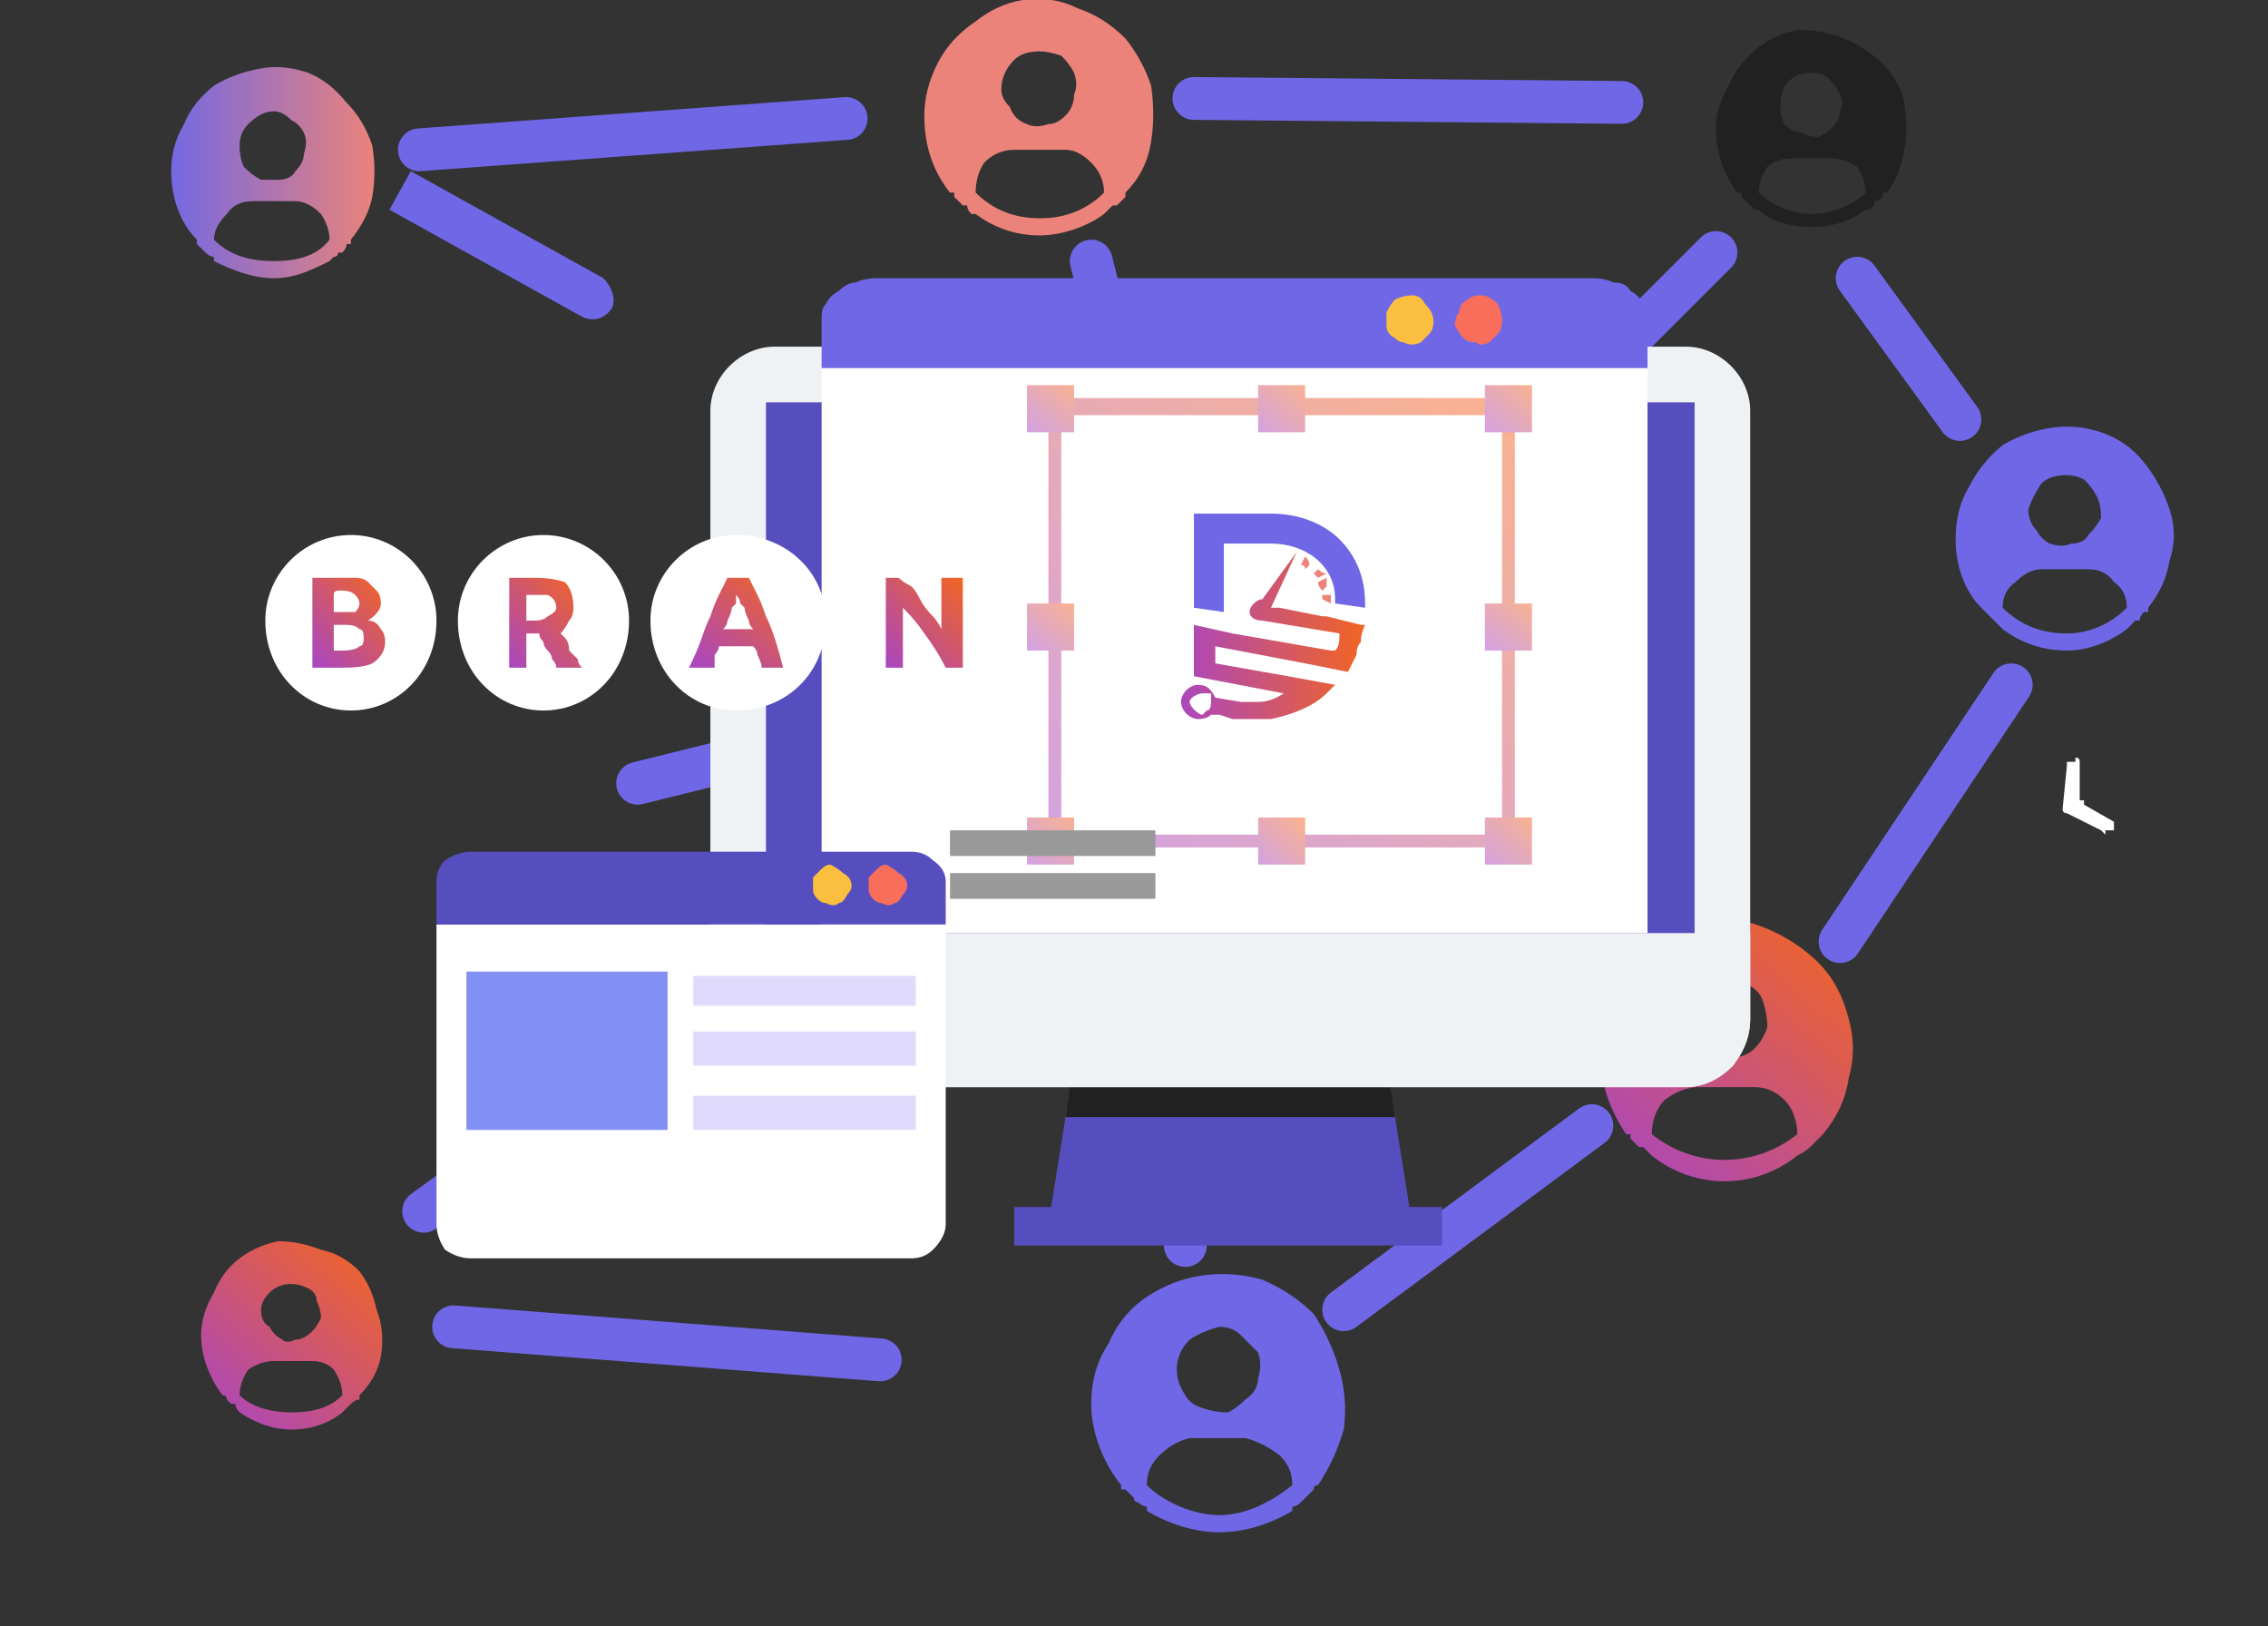 <svg version="1.2" xmlns="http://www.w3.org/2000/svg" viewBox="0 0 53 38" width="53" height="38">
	<rect x="0" y="0" width="53" height="38" fill="#333333" stroke="none"/>
	<title>Social Circle Activation-svg</title>
	<defs>
		<linearGradient id="g1" x1="42.6" y1="21.2" x2="37.4" y2="27" gradientUnits="userSpaceOnUse">
			<stop offset="0" stop-color="#f26522"/>
			<stop offset="1" stop-color="#ab47bc"/>
		</linearGradient>
		<linearGradient id="g2" x1="8.4" y1="28.8" x2="4.7" y2="32.9" gradientUnits="userSpaceOnUse">
			<stop offset="0" stop-color="#f26522"/>
			<stop offset="1" stop-color="#ab47bc"/>
		</linearGradient>
		<linearGradient id="g3" x1="3.8" y1="4.2" x2="8.8" y2="4.2" gradientUnits="userSpaceOnUse">
			<stop offset="0" stop-color="#7067e6"/>
			<stop offset="1" stop-color="#eb837a"/>
		</linearGradient>
		<linearGradient id="g4" x1="34.1" y1="8.7" x2="25.2" y2="19.5" gradientUnits="userSpaceOnUse">
			<stop offset="0" stop-color="#f26522"/>
			<stop offset="1" stop-color="#ab47bc"/>
		</linearGradient>
		<linearGradient id="g5" x1="25" y1="8.9" x2="24.1" y2="10" gradientUnits="userSpaceOnUse">
			<stop offset="0" stop-color="#f26522"/>
			<stop offset="1" stop-color="#ab47bc"/>
		</linearGradient>
		<linearGradient id="g6" x1="30.4" y1="8.9" x2="29.4" y2="10" gradientUnits="userSpaceOnUse">
			<stop offset="0" stop-color="#f26522"/>
			<stop offset="1" stop-color="#ab47bc"/>
		</linearGradient>
		<linearGradient id="g7" x1="30.4" y1="19.1" x2="29.4" y2="20.1" gradientUnits="userSpaceOnUse">
			<stop offset="0" stop-color="#f26522"/>
			<stop offset="1" stop-color="#ab47bc"/>
		</linearGradient>
		<linearGradient id="g8" x1="25" y1="19" x2="24.1" y2="20.1" gradientUnits="userSpaceOnUse">
			<stop offset="0" stop-color="#f26522"/>
			<stop offset="1" stop-color="#ab47bc"/>
		</linearGradient>
		<linearGradient id="g9" x1="25" y1="14" x2="24.1" y2="15.1" gradientUnits="userSpaceOnUse">
			<stop offset="0" stop-color="#f26522"/>
			<stop offset="1" stop-color="#ab47bc"/>
		</linearGradient>
		<linearGradient id="g10" x1="35.7" y1="14" x2="34.8" y2="15.1" gradientUnits="userSpaceOnUse">
			<stop offset="0" stop-color="#f26522"/>
			<stop offset="1" stop-color="#ab47bc"/>
		</linearGradient>
		<linearGradient id="g11" x1="35.7" y1="8.9" x2="34.7" y2="10" gradientUnits="userSpaceOnUse">
			<stop offset="0" stop-color="#f26522"/>
			<stop offset="1" stop-color="#ab47bc"/>
		</linearGradient>
		<linearGradient id="g12" x1="35.7" y1="19" x2="34.7" y2="20.1" gradientUnits="userSpaceOnUse">
			<stop offset="0" stop-color="#f26522"/>
			<stop offset="1" stop-color="#ab47bc"/>
		</linearGradient>
		<linearGradient id="g13" x1="8.8" y1="13.3" x2="6.9" y2="14.9" gradientUnits="userSpaceOnUse">
			<stop offset="0" stop-color="#f26522"/>
			<stop offset="1" stop-color="#ab47bc"/>
		</linearGradient>
		<linearGradient id="g14" x1="13.4" y1="13.3" x2="11.5" y2="15" gradientUnits="userSpaceOnUse">
			<stop offset="0" stop-color="#f26522"/>
			<stop offset="1" stop-color="#ab47bc"/>
		</linearGradient>
		<linearGradient id="g15" x1="18.1" y1="13.3" x2="16.3" y2="15.5" gradientUnits="userSpaceOnUse">
			<stop offset="0" stop-color="#f26522"/>
			<stop offset="1" stop-color="#ab47bc"/>
		</linearGradient>
		<linearGradient id="g16" x1="22.3" y1="13.3" x2="20.4" y2="15.1" gradientUnits="userSpaceOnUse">
			<stop offset="0" stop-color="#f26522"/>
			<stop offset="1" stop-color="#ab47bc"/>
		</linearGradient>
		<linearGradient id="g17" x1="27.6" y1="14.9" x2="31.9" y2="14.9" gradientUnits="userSpaceOnUse">
			<stop offset="0" stop-color="#ab47bc"/>
			<stop offset="1" stop-color="#f26522"/>
		</linearGradient>
	</defs>
	<style>
		.s0 { fill: #212121 } 
		.s1 { fill: #7067e6 } 
		.s2 { fill: url(#g1) } 
		.s3 { fill: url(#g2) } 
		.s4 { fill: #eb837a } 
		.s5 { fill: url(#g3) } 
		.s6 { fill: none;stroke: #7067e6;stroke-linecap: round;stroke-dasharray: 10 } 
		.s7 { fill: #564ebf } 
		.s8 { fill: #eef2f5 } 
		.s9 { fill: #ffffff } 
		.s10 { fill: #fabf3f } 
		.s11 { fill: #f96e5b } 
		.s12 { fill: url(#g4) } 
		.s13 { fill: url(#g5) } 
		.s14 { fill: url(#g6) } 
		.s15 { fill: url(#g7) } 
		.s16 { fill: url(#g8) } 
		.s17 { fill: url(#g9) } 
		.s18 { fill: url(#g10) } 
		.s19 { fill: url(#g11) } 
		.s20 { fill: url(#g12) } 
		.s21 { fill: #999999 } 
		.s22 { fill: #8290f4 } 
		.s23 { fill: #e0dbfc } 
		.s24 { fill: url(#g13) } 
		.s25 { fill: url(#g14) } 
		.s26 { fill: url(#g15) } 
		.s27 { fill: url(#g16) } 
		.s28 { fill: url(#g17) } 
	</style>
	<path id="Layer" fill-rule="evenodd" class="s0" d="m44.1 4.5q-0.1 0-0.1 0q0 0.1 0 0.1q-0.1 0.1-0.2 0.1q0 0.1 0 0.1q-0.1 0.1-0.2 0.1q0 0 0 0c-0.4 0.3-0.8 0.4-1.3 0.4c-0.4 0-0.9-0.1-1.2-0.4q0 0-0.1 0q0 0-0.1-0.1q0 0-0.1-0.1q0 0-0.1-0.1q0 0 0-0.1q-0.1 0-0.1 0c-0.3-0.4-0.5-0.9-0.5-1.5q0-0.5 0.3-1q0.2-0.5 0.7-0.9q0.4-0.3 0.9-0.4q0.6 0 1.1 0.2q0.5 0.2 0.9 0.6q0.4 0.4 0.5 0.9q0.1 0.6 0 1.1q-0.1 0.6-0.4 1zm-2.3-2.6q-0.2 0.2-0.2 0.6q0 0.2 0.1 0.4q0.2 0.2 0.4 0.2q0.2 0.1 0.4 0.1q0.2-0.1 0.3-0.2q0.2-0.2 0.2-0.4q0.1-0.2 0-0.4q-0.1-0.2-0.3-0.4q-0.1-0.1-0.4-0.1q-0.3 0-0.5 0.2zm0.5 3.1c0.5 0 1-0.2 1.3-0.5q0-0.3-0.2-0.6q-0.3-0.2-0.6-0.2h-0.9q-0.4 0-0.6 0.2q-0.2 0.3-0.2 0.6c0.3 0.3 0.8 0.5 1.2 0.5z" />
	<path id="Layer" fill-rule="evenodd" class="s1" d="m50.2 14.2q0 0 0 0.1q-0.1 0-0.1 0q-0.1 0.1-0.1 0.2q-0.1 0-0.1 0q-0.1 0.1-0.2 0.2q0 0 0 0c-0.4 0.3-0.9 0.5-1.4 0.5c-0.6 0-1.1-0.2-1.5-0.5q0 0 0 0q-0.1-0.1-0.2-0.2q0 0 0 0q-0.1-0.1-0.2-0.2q0 0 0 0q-0.1-0.1-0.1-0.1c-0.4-0.4-0.6-1-0.6-1.6q0-0.7 0.3-1.2q0.3-0.6 0.8-1q0.5-0.3 1.1-0.4q0.6-0.1 1.2 0.1q0.6 0.2 1 0.7q0.4 0.5 0.6 1.1q0.2 0.6 0 1.2q-0.1 0.6-0.5 1.1zm-2.5-2.9q-0.2 0.3-0.3 0.6q0 0.3 0.2 0.5q0.1 0.2 0.3 0.3q0.3 0.1 0.5 0q0.3 0 0.4-0.2q0.2-0.2 0.3-0.4q0-0.3-0.1-0.5q-0.1-0.2-0.3-0.4q-0.2-0.1-0.4-0.1q-0.4 0-0.6 0.2zm0.6 3.5c0.5 0 1-0.2 1.4-0.6q0-0.4-0.3-0.6q-0.2-0.3-0.6-0.3h-1.1q-0.3 0-0.6 0.3q-0.3 0.2-0.3 0.6c0.4 0.4 0.9 0.6 1.5 0.6z" />
	<path id="Layer" fill-rule="evenodd" class="s2" d="m42.6 26.5q0 0 0 0q-0.1 0.1-0.1 0.1q-0.1 0.1-0.2 0.2q0 0 0 0q-0.1 0.1-0.3 0.2q0 0 0 0c-0.5 0.4-1.1 0.6-1.7 0.6c-0.6 0-1.2-0.2-1.7-0.6q0 0 0 0q-0.1-0.1-0.2-0.2q0 0-0.1 0q-0.1-0.1-0.2-0.2q0 0 0-0.1q0 0-0.1 0c-0.4-0.6-0.6-1.2-0.6-1.9q0-0.8 0.3-1.4q0.3-0.7 0.9-1.1q0.6-0.5 1.3-0.6q0.7-0.1 1.4 0.2q0.7 0.3 1.2 0.8q0.5 0.5 0.7 1.3q0.2 0.7 0 1.4q-0.1 0.7-0.6 1.3zm-3-3.4q-0.2 0.3-0.2 0.7q0 0.3 0.1 0.5q0.2 0.3 0.5 0.4q0.2 0.1 0.5 0q0.3 0 0.5-0.2q0.2-0.2 0.3-0.5q0-0.3-0.1-0.6q-0.1-0.3-0.4-0.4q-0.2-0.2-0.5-0.2q-0.4 0-0.7 0.3zm0.7 4c0.6 0 1.2-0.2 1.7-0.6c0-0.3-0.1-0.6-0.3-0.8q-0.3-0.3-0.7-0.3h-1.3q-0.4 0-0.8 0.3c-0.2 0.2-0.3 0.5-0.3 0.8c0.5 0.4 1.1 0.6 1.7 0.6z" />
	<path id="Layer" fill-rule="evenodd" class="s1" d="m30.8 34.7q-0.1 0-0.1 0.1q0 0 0 0q-0.1 0.1-0.2 0.2q-0.1 0.1-0.1 0.1q-0.1 0.1-0.2 0.1q0 0.1 0 0.1c-0.5 0.3-1.1 0.5-1.7 0.5c-0.6 0-1.2-0.2-1.7-0.5q0 0 0-0.1q-0.1 0-0.2-0.1q-0.1 0-0.1-0.1q-0.1-0.1-0.2-0.2q0 0-0.1 0q0-0.1 0-0.1c-0.4-0.5-0.7-1.2-0.7-1.9q0-0.8 0.4-1.4q0.3-0.7 0.9-1.1q0.6-0.4 1.3-0.5q0.7-0.1 1.4 0.1q0.7 0.3 1.2 0.8q0.4 0.6 0.6 1.3q0.2 0.7 0.1 1.4q-0.2 0.7-0.6 1.3zm-3-3.4q-0.3 0.3-0.3 0.7q0 0.3 0.2 0.6q0.1 0.2 0.4 0.3q0.3 0.1 0.6 0.1q0.2-0.1 0.4-0.3q0.3-0.2 0.3-0.5q0.1-0.3 0-0.6q-0.2-0.2-0.4-0.4q-0.2-0.2-0.5-0.2q-0.4 0.1-0.7 0.3zm0.7 4.1c0.6 0 1.2-0.3 1.7-0.7c0-0.3-0.1-0.5-0.3-0.7q-0.4-0.3-0.8-0.4h-1.3q-0.4 0.1-0.7 0.4c-0.2 0.2-0.3 0.4-0.3 0.7c0.4 0.4 1.1 0.7 1.7 0.7z" />
	<path id="Layer" fill-rule="evenodd" class="s3" d="m8.4 32.6q0 0 0 0q0 0 0 0.1q-0.1 0-0.2 0.1q0 0 0 0q-0.1 0.1-0.2 0.2q0 0 0 0q-0.5 0.4-1.2 0.4q-0.6 0-1.2-0.4q0 0 0 0q-0.1-0.1-0.1-0.2q-0.1 0-0.1 0q-0.1-0.1-0.1-0.1q0-0.1-0.1-0.1q0 0 0 0c-0.3-0.4-0.5-0.9-0.5-1.4q0-0.5 0.3-1q0.2-0.5 0.6-0.8q0.4-0.3 0.9-0.4q0.5 0 1 0.2q0.5 0.1 0.9 0.5q0.3 0.4 0.4 0.9q0.2 0.5 0.1 1.1q-0.1 0.5-0.5 0.9zm-2.1-2.4q-0.2 0.2-0.2 0.4q0 0.3 0.2 0.4q0.1 0.2 0.3 0.3q0.1 0.1 0.3 0q0.2 0 0.4-0.2q0.1-0.1 0.2-0.3q0-0.2-0.1-0.4q0-0.2-0.2-0.3q-0.2-0.1-0.4-0.1q-0.3 0-0.5 0.2zm0.5 2.8c0.5 0 0.9-0.1 1.2-0.4q0-0.3-0.2-0.6q-0.2-0.2-0.5-0.2h-0.9q-0.3 0-0.6 0.2q-0.2 0.3-0.2 0.6c0.3 0.3 0.8 0.4 1.2 0.4z" />
	<path id="Layer" fill-rule="evenodd" class="s4" d="m26.3 4.5q0 0 0 0q0 0.1 0 0.1q-0.1 0.1-0.2 0.2q0 0-0.1 0q-0.1 0.1-0.2 0.2q0 0 0 0c-0.4 0.3-1 0.5-1.5 0.5c-0.6 0-1.1-0.2-1.5-0.5q0 0-0.1 0q-0.1-0.1-0.1-0.2q-0.1 0-0.1 0q-0.1-0.1-0.2-0.2q0 0 0-0.1q0 0-0.1 0c-0.4-0.5-0.6-1.1-0.6-1.8q0-0.6 0.3-1.2q0.3-0.6 0.9-1q0.5-0.4 1.1-0.5q0.7-0.1 1.3 0.2q0.6 0.2 1.1 0.7q0.4 0.5 0.6 1.1q0.1 0.7 0 1.3q-0.1 0.7-0.6 1.2zm-2.6-3.1q-0.3 0.3-0.3 0.7q0 0.2 0.2 0.4q0.1 0.3 0.4 0.4q0.2 0.1 0.5 0q0.2 0 0.4-0.2q0.2-0.2 0.2-0.5q0.1-0.2 0-0.5q-0.1-0.2-0.3-0.4q-0.3-0.1-0.5-0.1q-0.4 0-0.6 0.2zm0.6 3.7c0.6 0 1.1-0.2 1.5-0.6q0-0.4-0.3-0.7q-0.3-0.3-0.6-0.3h-1.2q-0.4 0-0.7 0.3q-0.2 0.3-0.2 0.7c0.4 0.4 0.9 0.6 1.5 0.6z" />
	<path id="Layer" fill-rule="evenodd" class="s5" d="m8.2 5.6q0 0 0 0.1q0 0-0.1 0q0 0.1-0.1 0.2q0 0-0.1 0q0 0.1-0.1 0.1q0 0-0.1 0.1c-0.4 0.2-0.8 0.4-1.3 0.4c-0.5 0-1-0.2-1.4-0.4q0-0.1 0-0.1q-0.1 0-0.2-0.1q0 0 0 0q-0.1-0.1-0.2-0.2q0 0 0 0q0-0.1 0-0.1c-0.4-0.4-0.6-1-0.6-1.6q0-0.6 0.3-1.1q0.2-0.5 0.7-0.9q0.5-0.3 1.1-0.4q0.5-0.1 1.1 0.1q0.5 0.2 0.9 0.7q0.4 0.4 0.6 1q0.1 0.6 0 1.2q-0.1 0.5-0.5 1zm-2.4-2.7q-0.2 0.2-0.2 0.5q0 0.3 0.1 0.5q0.2 0.2 0.4 0.3q0.2 0 0.4 0q0.3 0 0.4-0.2q0.2-0.2 0.2-0.4q0.1-0.3 0-0.5q-0.1-0.2-0.3-0.3q-0.2-0.2-0.4-0.2q-0.3 0-0.6 0.3zm0.6 3.2c0.5 0 1-0.1 1.3-0.5q0-0.3-0.2-0.6q-0.3-0.3-0.6-0.3h-1q-0.4 0-0.6 0.3q-0.3 0.3-0.3 0.6c0.4 0.4 0.9 0.5 1.4 0.5z" />
	<path id="Layer" class="s1" d="m14.1 6.5c0.2 0.2 0.3 0.5 0.2 0.7c-0.2 0.3-0.5 0.3-0.7 0.2zm8.4 5.9c-0.2-0.2-0.3-0.5-0.1-0.7c0.1-0.3 0.4-0.3 0.6-0.2zm-12.9-8.4l4.5 2.5l-0.5 0.9l-4.5-2.5zm13.4 7.5l4.5 2.5l-0.5 0.9l-4.5-2.5z" />
	<path id="Layer" class="s6" d="m25.5 6.1l2.5 9.9" />
	<path id="Layer" class="s6" d="m40.1 5.9l-10.4 10.4" />
	<path id="Layer" class="s6" d="m9.9 28.3l15.9-11.5" />
	<path id="Layer" class="s6" d="m27.7 29.1l-0.5-11.2" />
	<path id="Layer" class="s6" d="m37.1 22.4l-9.2-5.4" />
	<path id="Layer" class="s6" d="m14.9 18.3l11.3-2.8" />
	<path id="Layer" class="s6" d="m45.8 9.8l-2.4-3.3" />
	<path id="Layer" class="s6" d="m27.9 2.3l10.8 0.1" />
	<path id="Layer" class="s6" d="m9.8 3.5l10.9-0.8" />
	<path id="Layer" class="s6" d="m47 16l-4 6" />
	<path id="Layer" class="s6" d="m31.4 30.6l5.8-4.3" />
	<path id="Layer" class="s6" d="m10.6 31l14.2 1.1" />
	<path id="Layer" class="s7" d="m33 28.6h-8.5l0.4-2.5l0.3-2.2h7.1l0.3 2.2z" />
	<path id="Layer" class="s0" d="m32.6 26.1h-7.7l0.3-2.2h7.1z" />
	<path id="Layer" class="s8" d="m40.9 9.6v14.2c0 0.9-0.7 1.6-1.5 1.6h-21.3c-0.8 0-1.5-0.7-1.5-1.6v-14.2c0-0.8 0.7-1.5 1.5-1.5h21.3c0.8 0 1.5 0.7 1.5 1.5z" />
	<path id="Layer" class="s7" d="m39.6 22.3h-21.7v-12.9h21.7z" />
	<path id="Layer" class="s8" d="m40.9 21.8v2c0 0.5-0.2 0.8-0.4 1.1c-0.3 0.3-0.7 0.5-1.1 0.5h-21.3c-0.4 0-0.8-0.2-1.1-0.5c-0.3-0.3-0.4-0.6-0.4-1.1v-2z" />
	<path id="Layer" class="s9" d="m38.5 8.6v13.2h-19.3v-13.2z" />
	<path id="Layer" class="s1" d="m38.5 7.4v1.2h-19.3v-1.2q0-0.2 0.1-0.3q0.1-0.2 0.3-0.3q0.2-0.2 0.4-0.2q0.2-0.1 0.5-0.1h16.7q0.3 0 0.5 0.1q0.3 0 0.4 0.2q0.2 0.1 0.3 0.3q0.1 0.1 0.1 0.3z" />
	<path id="Layer" class="s10" d="m33.5 7.5q0 0.2-0.1 0.3q-0.1 0.1-0.2 0.2q-0.2 0.1-0.4 0q-0.1 0-0.2-0.1q-0.2-0.1-0.2-0.3q0-0.2 0-0.3q0.1-0.2 0.2-0.3q0.2-0.1 0.4-0.1q0.2 0 0.3 0.2q0.2 0.2 0.2 0.4z" />
	<path id="Layer" class="s11" d="m35.1 7.5q0 0.2-0.1 0.3q-0.1 0.1-0.2 0.2q-0.2 0.1-0.3 0q-0.2 0-0.3-0.1q-0.1-0.1-0.2-0.3q0-0.2 0.1-0.3q0-0.2 0.2-0.3q0.1-0.1 0.3-0.1q0.2 0 0.4 0.2q0.1 0.2 0.1 0.4z" />
	<g id="Layer" style="opacity: .5">
		<path id="Layer" fill-rule="evenodd" class="s12" d="m35.4 19.8h-10.9v-10.5h10.9zm-10.6-0.3h10.3v-9.8h-10.3z" />
		<path id="Layer" class="s13" d="m25.1 10.1h-1.1v-1.1h1.1z" />
		<path id="Layer" class="s14" d="m30.5 10.1h-1.1v-1.1h1.1z" />
		<path id="Layer" class="s15" d="m30.5 20.2h-1.1v-1.1h1.1z" />
		<path id="Layer" class="s16" d="m25.1 20.2h-1.1v-1.1h1.1z" />
		<path id="Layer" class="s17" d="m25.1 15.2h-1.1v-1.1h1.1z" />
		<path id="Layer" class="s18" d="m35.8 15.2h-1.1v-1.1h1.1z" />
		<path id="Layer" class="s19" d="m35.8 10.1h-1.1v-1.1h1.1z" />
		<path id="Layer" class="s20" d="m35.8 20.2h-1.1v-1.1h1.1z" />
	</g>
	<path id="Layer" class="s21" d="m27 20h-4.8v-0.6h4.8z" />
	<path id="Layer" class="s21" d="m27 21h-4.8v-0.6h4.8z" />
	<path id="Layer" class="s7" d="m33.7 29.1h-10v-0.9h10z" />
	<path id="Layer" class="s9" d="m49.4 19.4h-0.2q0 0.1 0 0.1q0 0-0.1-0.1l-0.8-0.4q-0.1 0-0.1-0.1q0 0 0 0l0.1-1q0 0 0-0.1q0 0 0.1 0h0.1q0-0.1 0-0.1q0.1 0 0.1 0.1q0 0 0 0q0 0 0 0.1v0.8q0 0 0.1 0q0 0 0 0.1l0.7 0.4q0 0 0 0q0 0.1 0 0.1q0 0 0 0q0 0.1 0 0.1z" />
	<g id="Layer">
		<path id="Layer" class="s9" d="m22.1 21.6v7q0 0.3-0.3 0.6q-0.2 0.2-0.5 0.2h-10.3q-0.3 0-0.6-0.2q-0.2-0.3-0.2-0.6v-7z" />
	</g>
	<path id="Layer" class="s7" d="m22.1 20.6v1h-11.9v-1q0-0.3 0.2-0.5q0.3-0.2 0.6-0.2h10.3q0.3 0 0.5 0.2q0.3 0.2 0.3 0.5z" />
	<path id="Layer" class="s10" d="m19.9 20.7q0 0.1-0.1 0.2q-0.1 0.2-0.2 0.2q-0.1 0.1-0.3 0q-0.1 0-0.2-0.1q-0.1-0.1-0.1-0.2q0-0.2 0-0.3q0.1-0.1 0.2-0.2q0.1-0.1 0.2-0.1q0.2 0.1 0.3 0.2q0.2 0.1 0.2 0.3z" />
	<path id="Layer" class="s11" d="m21.2 20.7q0 0.1-0.1 0.2q-0.1 0.2-0.2 0.2q-0.1 0.1-0.3 0q-0.1 0-0.2-0.1q-0.1-0.1-0.1-0.2q0-0.2 0-0.3q0.1-0.1 0.2-0.2q0.1-0.1 0.2-0.1q0.2 0.1 0.3 0.2q0.2 0.1 0.2 0.3z" />
	<path id="Layer" class="s22" d="m15.6 26.4h-4.7v-3.7h4.7z" />
	<path id="Layer" class="s23" d="m21.4 23.5h-5.2v-0.7h5.2z" />
	<path id="Layer" class="s23" d="m21.4 24.9h-5.2v-0.8h5.2z" />
	<path id="Layer" class="s23" d="m21.4 26.4h-5.2v-0.8h5.2z" />
	<path id="Layer" class="s9" d="m6.2 14.5c0-1.1 0.9-2 2-2c1.1 0 2 0.9 2 2c0 1.2-0.9 2.1-2 2.1c-1.1 0-2-0.9-2-2.1z" />
	<path id="Layer" fill-rule="evenodd" class="s24" d="m8 15.6q-0.1 0-0.3 0q-0.2 0-0.4 0v-2.1q0.2 0 0.4 0q0.1 0 0.3 0q0.2 0 0.3 0q0.2 0 0.3 0.1q0.1 0.1 0.2 0.2q0.1 0.1 0.1 0.3q0 0.2-0.3 0.4q0.2 0 0.3 0.2q0.1 0.1 0.1 0.3q0 0.3-0.3 0.5q-0.2 0.1-0.7 0.1zm-0.2-1.3h0.2q0.2 0 0.3 0q0.1-0.1 0.1-0.2q0-0.1-0.1-0.2q-0.1-0.1-0.3-0.1q0 0-0.1 0q-0.1 0-0.1 0.1zm0 0.9q0 0 0.1 0q0.1 0 0.1 0q0.3 0 0.4-0.1q0.1 0 0.1-0.2q0-0.2-0.1-0.2q-0.1-0.1-0.3-0.1h-0.3z" />
	<path id="Layer" class="s9" d="m10.7 14.5c0-1.1 0.9-2 2-2c1.1 0 2 0.9 2 2c0 1.2-0.9 2.1-2 2.1c-1.1 0-2-0.9-2-2.1z" />
	<path id="Layer" fill-rule="evenodd" class="s25" d="m12.5 13.5q0.4 0 0.7 0.1q0.2 0.2 0.2 0.6q0 0.2-0.1 0.3q-0.1 0.2-0.2 0.3q0 0 0.1 0.1q0.1 0.1 0.1 0.3q0.1 0.1 0.2 0.2q0 0.1 0.1 0.2h-0.6q0-0.1-0.1-0.2q0-0.1-0.1-0.2q-0.1-0.1-0.1-0.2q-0.1-0.1-0.1-0.2h-0.3v0.8h-0.4v-2.1q0.1 0 0.3 0q0.1 0 0.3 0zm0 0.4q0 0-0.1 0q0 0-0.1 0v0.6h0.2q0.2 0 0.3-0.1q0.2-0.1 0.2-0.2q0-0.2-0.2-0.3q-0.1 0-0.3 0z" />
	<path id="Layer" class="s9" d="m15.2 14.5c0-1.1 0.9-2 2-2c1.2 0 2.1 0.9 2.1 2c0 1.2-0.9 2.1-2.1 2.1c-1.1 0-2-0.9-2-2.1z" />
	<path id="Layer" fill-rule="evenodd" class="s26" d="m17.8 15.6q0-0.1-0.1-0.3q0-0.1-0.1-0.2h-0.8q0 0.1-0.1 0.2q0 0.2 0 0.3h-0.6q0.2-0.4 0.3-0.7q0.1-0.3 0.2-0.5q0.1-0.3 0.2-0.5q0.1-0.2 0.2-0.4h0.5q0.1 0.2 0.2 0.4q0.1 0.2 0.2 0.5q0.1 0.2 0.2 0.5q0.1 0.3 0.2 0.7zm-0.6-1.7q0 0.1 0 0.2q0 0-0.1 0.1q0 0.1-0.1 0.3q0 0.1-0.1 0.2h0.7q-0.1-0.1-0.1-0.2q-0.1-0.2-0.1-0.3q-0.1-0.1-0.1-0.1q0-0.1-0.1-0.2z" />
	<path id="Layer" class="s9" d="m19.6 14.5c0-1.1 0.9-2 2-2c1.1 0 2 0.9 2 2c0 1.2-0.9 2.1-2 2.1c-1.1 0-2-0.9-2-2.1z" />
	<path id="Layer" class="s27" d="m22.1 15.6q-0.2-0.4-0.5-0.8q-0.2-0.3-0.5-0.6v1.4h-0.4v-2.1h0.3q0.1 0.1 0.3 0.2q0.1 0.1 0.2 0.3q0.1 0.2 0.3 0.4q0.1 0.1 0.2 0.3v-1.2h0.5v2.1z" />
	<path id="Layer" class="s9" d="m26 14.4c0-2 1.7-3.7 3.8-3.7c2 0 3.7 1.7 3.7 3.7c0 2.1-1.7 3.8-3.7 3.8c-2.1 0-3.8-1.7-3.8-3.8z" />
	<path id="Layer" class="s4" d="m30.9 13.8q-0.1-0.1-0.1-0.2l0.2-0.1q0 0.1 0 0.2zm-0.1-0.3c0 0-0.1-0.1-0.1-0.1l0.1-0.1c0 0 0.1 0.1 0.2 0.1zm-0.3-0.2q0-0.1-0.1-0.1l0.1-0.2q0.1 0.1 0.1 0.2z" />
	<path id="Layer" class="s4" d="m30.9 14c0 0 0-0.1 0-0.1h0.2c0 0 0 0.1 0 0.2z" />
	<path id="Layer" fill-rule="evenodd" class="s28" d="m31.9 14.6q0 0 0 0q-0.1 0.2-0.1 0.4q-0.1 0.1-0.1 0.3q-0.1 0.2-0.2 0.4q0 0 0 0l-1-0.2l-2.1-0.4v0.4l1.7 0.3l1.1 0.2q-0.1 0.1-0.2 0.2c-0.3 0.3-0.8 0.5-1.3 0.6q-0.1 0-0.3 0q-0.1 0-0.3 0q-0.1 0-0.2 0h-0.1l-0.3-0.1h-0.2q-0.1 0.1-0.3 0.1c-0.2 0-0.4-0.2-0.4-0.4c0-0.2 0.2-0.4 0.4-0.4c0.2 0 0.3 0.1 0.4 0.3l0.6 0.1q0.2 0 0.4 0q0.3 0 0.6-0.2l-2.1-0.4v-1.2l0.9 0.2l2.3 0.4h0.1q0.1-0.1 0.1-0.3v-0.1l-1.8-0.3q0 0 0 0c-0.2 0-0.3-0.1-0.3-0.2q0 0 0 0q0 0 0 0q0-0.1 0.1-0.2q0.1-0.1 0.2-0.1l0.8-1.1c0 0 0 0 0 0l-0.6 1.3h0.2l1 0.2h0.1l0.8 0.2zm-3.6 1.8q0-0.1 0-0.2q-0.1 0-0.2 0c-0.1 0-0.3 0.1-0.3 0.2c0 0.1 0.2 0.3 0.3 0.3q0 0 0.1-0.1q0.1 0 0.1-0.2z" />
	<path id="Layer" class="s1" d="m31.9 14.1v0.1l-0.7-0.1v-0.1c0-0.8-0.7-1.3-1.5-1.3q0 0 0 0h-1.1v1.6l-0.7-0.1v-1.8v-0.4h1.8c0.6 0 1.2 0.2 1.6 0.6c0.4 0.4 0.6 0.9 0.6 1.5z" />
</svg>